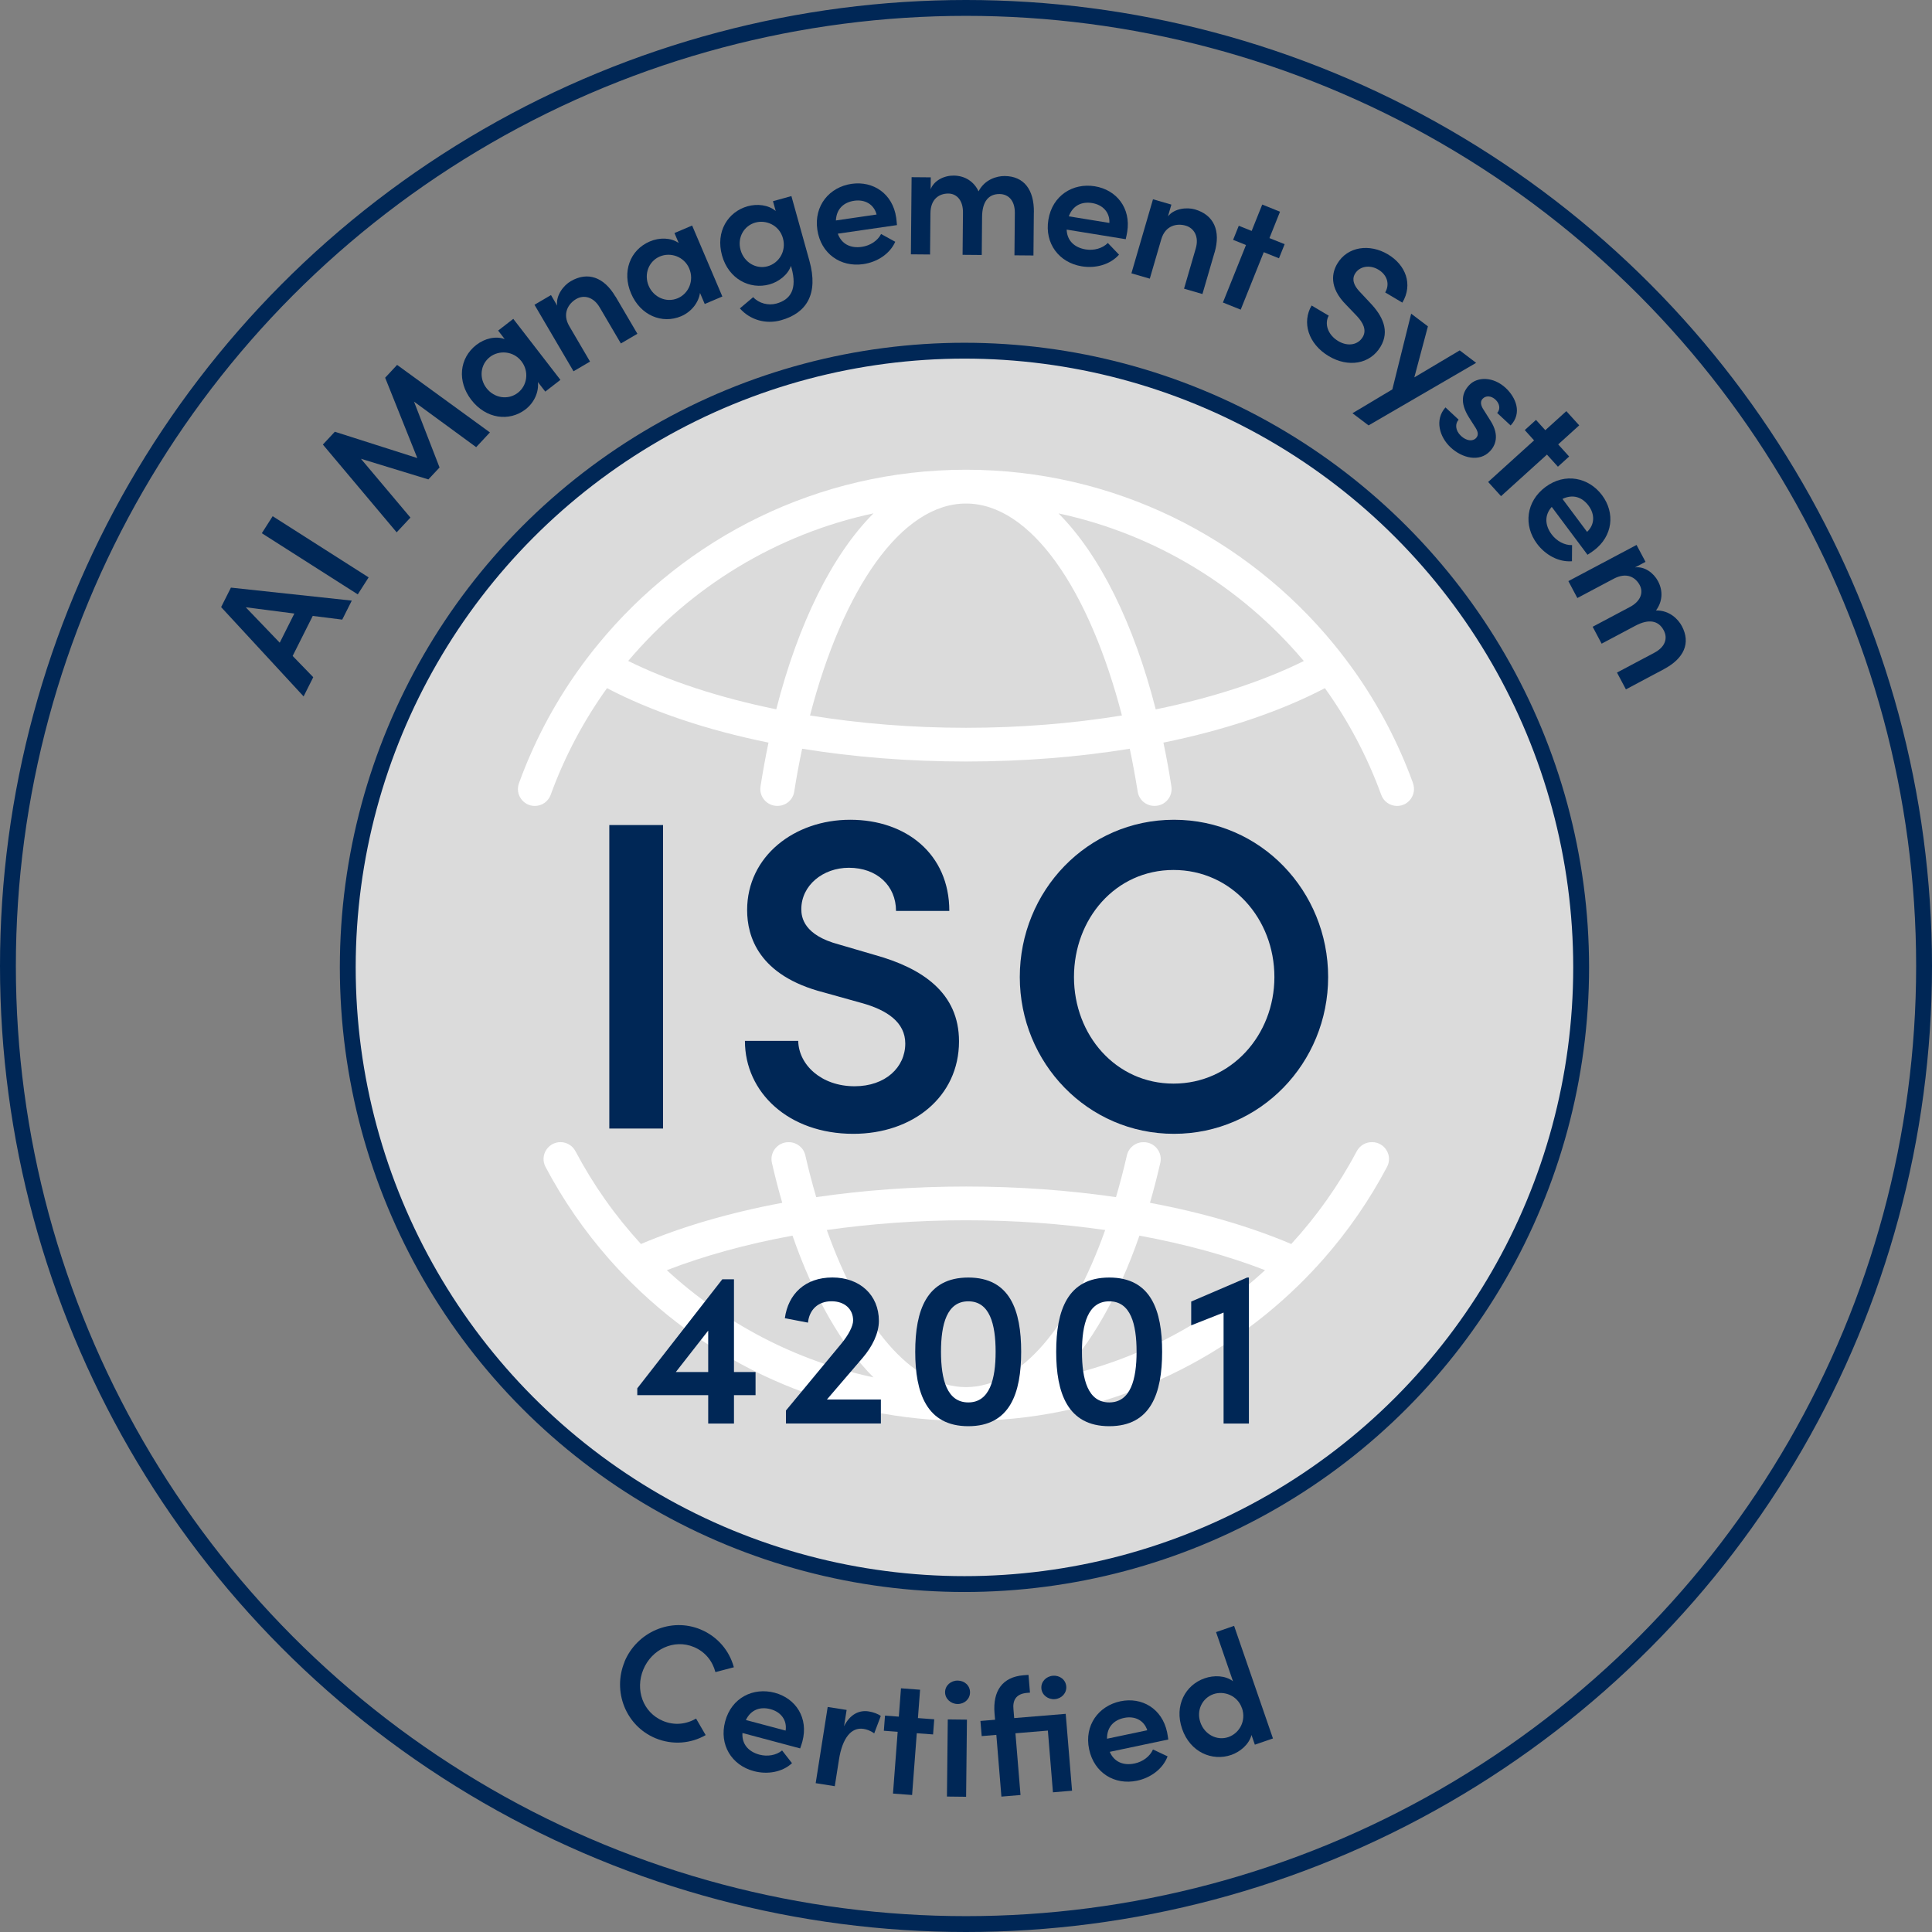 <?xml version="1.0" encoding="UTF-8"?>
<svg id="Layer_1" data-name="Layer 1" xmlns="http://www.w3.org/2000/svg" viewBox="0 0 350.88 350.88">
  <rect x="0" y="0" width="350.88" height="350.88" fill="#808080" stroke="none"/>
  <defs>
    <style>
      .cls-1 {
        fill: none;
      }

      .cls-1, .cls-2 {
        stroke: #002756;
        stroke-miterlimit: 10;
        stroke-width: 2.88px;
      }

      .cls-3 {
        fill: #fff;
      }

      .cls-2 {
        fill: #dbdbdb;
      }

      .cls-4 {
        fill: #002756;
      }
    </style>
  </defs>
  <circle class="cls-1" cx="175.44" cy="175.44" r="174"/>
  <circle class="cls-2" cx="175.16" cy="175.69" r="112"/>
  <g>
    <path class="cls-4" d="M62.14,112.53l-5.34-.67-3.65,7.27,3.74,3.86-1.75,3.49-14.98-16.22,1.78-3.54,21.95,2.36-1.74,3.46ZM50.81,116.71l2.65-5.28-8.83-1.14,6.17,6.43Z"/>
    <path class="cls-4" d="M64.98,107.95l-17.43-11.11,1.97-3.09,17.43,11.11-1.97,3.08Z"/>
    <path class="cls-4" d="M88.98,78.53l-2.5,2.68-11.29-8.27,4.64,11.96-2.03,2.17-12.25-3.75,8.99,10.68-2.5,2.68-13.4-15.94,2.17-2.33,14.98,4.78-5.84-14.59,2.17-2.33,16.84,12.25Z"/>
    <path class="cls-4" d="M90.47,60.04l2.75-2.13,8.56,11.08-2.75,2.13-1.34-1.73c.2,1.78-.65,3.72-2.24,4.95-2.97,2.29-7.19,1.73-9.85-1.71-2.59-3.35-2.21-7.58.92-10,1.52-1.17,3.5-1.65,5.14-1.05l-1.19-1.54ZM94.7,65.61c-1.47-1.9-4.08-2.04-5.72-.78-1.78,1.38-2,3.89-.62,5.67,1.38,1.78,3.88,2.23,5.69.84,1.71-1.32,2.08-3.88.65-5.73Z"/>
    <path class="cls-4" d="M111.78,53.84l3.98,6.78-3,1.76-3.86-6.57c-1.14-1.94-2.91-2.29-4.26-1.5-1.37.8-2.61,2.61-1.24,4.94l3.76,6.42-3,1.76-7.09-12.08,3-1.76,1.12,1.92c-.27-1.89,1.2-3.7,2.45-4.43,3.1-1.82,6.07-.74,8.13,2.78Z"/>
    <path class="cls-4" d="M122.5,42.32l3.2-1.36,5.49,12.89-3.2,1.36-.86-2.01c-.26,1.77-1.57,3.44-3.42,4.23-3.45,1.47-7.4-.14-9.1-4.14-1.66-3.89-.23-7.89,3.41-9.44,1.77-.75,3.81-.71,5.24.28l-.76-1.79ZM125.18,48.77c-.94-2.21-3.43-3-5.34-2.19-2.07.88-2.91,3.26-2.03,5.33.88,2.07,3.2,3.14,5.29,2.25,1.99-.85,2.99-3.23,2.08-5.38Z"/>
    <path class="cls-4" d="M140.38,36.54l3.35-.93,3.27,11.74c1.69,6.07-.53,9.52-5.15,10.81-2.77.77-5.62-.05-7.48-2.15l2.42-2.04c1.03,1.12,2.74,1.57,4.22,1.16,2.6-.72,3.81-2.65,2.73-6.52l-.09-.32c-.57,1.65-2.25,2.9-3.89,3.36-3.56.99-7.43-.95-8.63-5.26-1.21-4.34,1.09-7.93,4.65-8.93,1.73-.48,3.76-.27,5.1.86l-.49-1.76ZM142.19,43.26c-.66-2.37-3.06-3.38-5-2.84-2.08.58-3.32,2.73-2.69,4.98.63,2.26,2.82,3.54,4.91,2.96,2.05-.57,3.44-2.73,2.78-5.1Z"/>
    <path class="cls-4" d="M162.91,40.88l-10.75,1.56c.67,1.87,2.3,2.7,4.38,2.39,1.48-.22,2.84-1.08,3.48-2.33l2.57,1.41c-.98,2.21-3.28,3.69-5.81,4.06-4.13.6-7.71-1.91-8.34-6.25-.64-4.42,2.24-7.75,6.21-8.33,3.95-.57,7.48,1.79,8.11,6.13.06.39.09.83.14,1.34ZM159.2,38.96c-.48-1.87-2.13-2.78-4.06-2.5-1.84.27-3.22,1.41-3.33,3.58l7.39-1.08Z"/>
    <path class="cls-4" d="M187.76,38.54l-.07,7.86-3.45-.03.07-7.68c.02-2.25-1.14-3.43-2.76-3.45-2.01-.02-3.16,1.35-3.19,4.14l-.06,6.93-3.48-.03.07-7.68c.02-2.22-1.14-3.43-2.64-3.45-1.62-.01-3.25.93-3.27,3.6l-.07,7.47-3.48-.03.13-14.01,3.48.03-.02,2.16c.61-1.61,2.48-2.5,4.19-2.48,2.04.02,3.68,1.08,4.51,2.86,1.13-2.18,3.33-2.79,4.74-2.78,3.51.03,5.35,2.48,5.31,6.56Z"/>
    <path class="cls-4" d="M204.44,43.44l-10.72-1.74c.07,1.99,1.39,3.26,3.46,3.6,1.48.24,3.04-.18,4.02-1.17l2.03,2.12c-1.6,1.81-4.24,2.53-6.76,2.12-4.12-.67-6.78-4.14-6.07-8.46.72-4.41,4.46-6.72,8.43-6.08,3.94.64,6.59,3.96,5.89,8.28-.06.39-.16.83-.27,1.32ZM201.48,40.49c.1-1.93-1.2-3.29-3.12-3.61-1.84-.3-3.5.38-4.25,2.41l7.38,1.2Z"/>
    <path class="cls-4" d="M220.58,45.85l-2.2,7.55-3.34-.97,2.13-7.32c.63-2.16-.33-3.69-1.83-4.13-1.53-.45-3.69-.1-4.44,2.49l-2.08,7.14-3.34-.97,3.92-13.45,3.34.97-.62,2.13c1.19-1.5,3.52-1.66,4.9-1.26,3.46,1.01,4.71,3.9,3.57,7.82Z"/>
    <path class="cls-4" d="M233.31,44.35l-1.03,2.56-2.76-1.11-4.19,10.44-3.23-1.3,4.19-10.44-2.34-.94,1.03-2.56,2.34.94,1.92-4.79,3.23,1.3-1.92,4.79,2.76,1.11Z"/>
    <path class="cls-4" d="M238.2,55.48l3.12,1.85c-.8,1.41-.23,3.45,1.73,4.62,1.81,1.07,3.63.65,4.45-.75.73-1.24.1-2.59-1.15-3.89l-1.85-1.93c-3.24-3.24-2.55-5.94-1.63-7.49,1.86-3.15,5.89-3.66,9.17-1.71,3.25,1.92,4.62,5.45,2.65,8.78l-3.12-1.85c.87-1.47.39-3.19-1.27-4.16-1.52-.9-3.4-.62-4.22.78-.29.49-.75,1.61.97,3.36l1.75,1.87c2.33,2.42,3.62,5.14,1.94,7.98-1.93,3.25-5.92,3.82-9.4,1.75-3.79-2.25-4.91-6.19-3.13-9.21Z"/>
    <path class="cls-4" d="M265.1,63.63l2.99,2.27-19.54,11.36-2.92-2.21,7.24-4.33,3.42-13.75,3.04,2.3-2.47,9.27,8.24-4.9Z"/>
    <path class="cls-4" d="M262.52,73.99l2.39,2.23c-.65.7-.65,1.93.42,2.94,1.01.94,2.14,1.05,2.75.39.53-.57.34-1.24-.27-2.13l-1.03-1.62c-1.73-2.76-1.18-4.54.03-5.84,1.49-1.6,4.42-1.58,6.66.51,1.82,1.7,3.03,4.54.88,6.8l-2.44-2.27c.65-.7.43-1.73-.3-2.41-.79-.74-1.77-.79-2.36-.15-.49.53-.27,1.3.2,1.99l1.24,1.97c1.75,2.74.82,4.58-.06,5.52-1.94,2.08-5.09,1.28-7.17-.66-2.04-1.9-2.94-5.03-.94-7.27Z"/>
    <path class="cls-4" d="M284.98,82.91l-2.04,1.85-1.99-2.2-8.34,7.55-2.34-2.58,8.34-7.55-1.69-1.87,2.04-1.85,1.69,1.87,3.82-3.46,2.34,2.58-3.82,3.46,1.99,2.2Z"/>
    <path class="cls-4" d="M288.32,100.76l-6.5-8.7c-1.33,1.48-1.27,3.31-.02,4.99.9,1.2,2.31,1.99,3.71,1.95l-.02,2.93c-2.41.19-4.81-1.13-6.34-3.17-2.5-3.34-1.99-7.69,1.52-10.31,3.58-2.67,7.88-1.73,10.29,1.49,2.39,3.2,1.99,7.43-1.52,10.05-.31.23-.69.48-1.12.76ZM288.24,96.59c1.41-1.32,1.43-3.2.26-4.76-1.11-1.49-2.77-2.16-4.73-1.22l4.47,5.99Z"/>
    <path class="cls-4" d="M302.23,121.51l-6.94,3.69-1.62-3.05,6.78-3.6c1.99-1.05,2.47-2.64,1.71-4.07-.94-1.78-2.7-2.14-5.16-.83l-6.12,3.25-1.63-3.07,6.78-3.6c1.96-1.04,2.47-2.64,1.77-3.96-.76-1.43-2.37-2.41-4.73-1.16l-6.6,3.5-1.63-3.07,12.38-6.57,1.63,3.07-1.91,1.01c1.71-.23,3.38.99,4.18,2.5.96,1.8.8,3.75-.37,5.32,2.45-.05,4.04,1.59,4.7,2.84,1.65,3.1.37,5.88-3.23,7.8Z"/>
  </g>
  <g>
    <path class="cls-4" d="M113.42,301.79c2.25-5.4,8.44-8.09,13.81-5.86,3.13,1.3,5.26,3.91,6.05,6.87l-3.35.88c-.53-2.01-1.84-3.69-3.92-4.56-3.63-1.51-7.65.43-9.17,4.08-1.52,3.66-.1,7.82,3.58,9.35,2.08.86,4.2.61,6-.43l1.74,3c-2.65,1.53-6,1.86-9.13.56-5.37-2.24-7.84-8.49-5.59-13.89Z"/>
    <path class="cls-4" d="M145.33,317.54l-10.49-2.8c-.13,1.98,1.05,3.38,3.08,3.93,1.45.39,3.04.13,4.12-.76l1.8,2.31c-1.77,1.64-4.47,2.1-6.94,1.44-4.03-1.07-6.33-4.79-5.2-9.02,1.15-4.32,5.11-6.24,9-5.21,3.85,1.03,6.16,4.59,5.03,8.83-.1.38-.24.8-.41,1.29ZM142.68,314.31c.29-1.91-.86-3.4-2.75-3.9-1.8-.48-3.52.03-4.47,1.97l7.22,1.92Z"/>
    <path class="cls-4" d="M159.96,311.66l-1.19,3.15c-.73-.54-1.43-.74-1.94-.82-2.25-.35-3.85,1.7-4.46,5.58l-.76,4.83-3.47-.55,2.18-13.84,3.44.54-.47,2.96c1.1-2.19,2.77-2.97,4.49-2.69.83.13,1.69.45,2.18.83Z"/>
    <path class="cls-4" d="M169.67,312.25l-.21,2.75-2.96-.22-.85,11.22-3.47-.26.85-11.22-2.51-.19.21-2.75,2.51.19.39-5.15,3.47.26-.39,5.15,2.96.22Z"/>
    <path class="cls-4" d="M171.64,307.32c.01-1.23,1.07-2.12,2.3-2.1,1.26.01,2.24.92,2.23,2.15-.01,1.2-1.01,2.12-2.27,2.1-1.23-.01-2.27-.96-2.26-2.15ZM171.98,326.28l.15-14.01,3.48.04-.15,14.01-3.48-.04Z"/>
    <path class="cls-4" d="M193.55,311.26l1.15,13.96-3.47.29-.92-11.21-5.89.49.92,11.21-3.47.29-.92-11.21-2.66.22-.23-2.75,2.66-.22-.1-1.17c-.33-4.01,1.38-6.59,5.27-6.91l.9-.07.27,3.23-.51.04c-2.12.17-2.65,1.45-2.49,3l.13,1.58,9.36-.77ZM189.13,306.65c-.1-1.23.87-2.21,2.1-2.31,1.23-.1,2.32.71,2.42,1.94.1,1.2-.84,2.21-2.07,2.31-1.23.1-2.35-.74-2.45-1.94Z"/>
    <path class="cls-4" d="M212.18,315.92l-10.63,2.24c.78,1.83,2.47,2.55,4.52,2.11,1.47-.31,2.77-1.26,3.33-2.54l2.65,1.25c-.84,2.26-3.04,3.89-5.54,4.42-4.08.86-7.81-1.42-8.71-5.71-.92-4.37,1.74-7.88,5.68-8.71,3.9-.82,7.57,1.32,8.48,5.6.08.38.14.83.22,1.33ZM208.36,314.24c-.6-1.84-2.3-2.64-4.21-2.24-1.82.38-3.12,1.61-3.1,3.78l7.31-1.54Z"/>
    <path class="cls-4" d="M220.84,296.42l3.29-1.14,7.06,20.45-3.29,1.13-.61-1.76c-.43,1.7-2.06,3.06-3.67,3.62-3.49,1.2-7.47-.5-8.93-4.73-1.47-4.25.61-7.99,4.1-9.19,1.67-.58,3.75-.53,5.14.54l-3.08-8.94ZM225.55,310.22c-.8-2.32-3.26-3.19-5.16-2.54-2.04.71-3.15,2.93-2.38,5.14s3.03,3.37,5.08,2.66c2.01-.7,3.27-2.94,2.47-5.27Z"/>
  </g>
  <g>
    <path class="cls-3" d="M256.63,142.24c-2.65-7.29-6.24-14.12-10.65-20.35-1.19-1.67-2.43-3.3-3.73-4.89-15.85-19.33-39.91-31.69-66.81-31.69s-50.96,12.36-66.81,31.69c-1.3,1.58-2.54,3.21-3.73,4.89-4.41,6.22-8,13.06-10.65,20.35-.73,2.01.74,4.13,2.88,4.13h0c1.28,0,2.43-.79,2.87-1.99,2.53-6.96,5.99-13.48,10.24-19.4,8.02,4.2,17.99,7.58,29.33,9.89-.54,2.58-1.02,5.23-1.45,7.95-.29,1.86,1.15,3.54,3.03,3.54h.07c1.5,0,2.79-1.09,3.02-2.58.42-2.67.9-5.27,1.44-7.8,9.24,1.5,19.25,2.32,29.75,2.32s20.52-.82,29.75-2.32c.54,2.53,1.01,5.13,1.44,7.8.24,1.49,1.52,2.58,3.02,2.58h.07c1.88,0,3.32-1.68,3.03-3.54-.42-2.72-.9-5.38-1.45-7.95,11.34-2.31,21.31-5.7,29.33-9.89,4.25,5.92,7.71,12.44,10.24,19.4.44,1.2,1.59,1.99,2.87,1.99,2.14,0,3.61-2.13,2.88-4.13ZM114.09,120.04c11.28-13.37,26.84-23.02,44.55-26.81-7.5,7.52-13.66,19.98-17.66,35.59-10.34-2.11-19.52-5.13-26.88-8.78ZM175.44,132.18c-9.91,0-19.47-.8-28.33-2.24,5.95-22.89,16.54-38.49,28.33-38.49s22.37,15.59,28.32,38.49c-8.86,1.44-18.41,2.24-28.32,2.24ZM209.9,128.83c-4-15.61-10.16-28.07-17.66-35.59,17.71,3.79,33.27,13.44,44.55,26.81-7.37,3.65-16.54,6.67-26.88,8.78Z"/>
    <path class="cls-3" d="M249.13,207.43h0c-1.15,0-2.19.65-2.73,1.66-3.24,6.12-7.25,11.78-11.89,16.84-7.42-3.15-16.08-5.69-25.66-7.48.68-2.34,1.3-4.77,1.88-7.26.44-1.92-1.03-3.75-3-3.75h-.08c-1.42,0-2.66.98-2.98,2.36-.61,2.63-1.27,5.17-1.99,7.62-8.53-1.25-17.67-1.93-27.22-1.93s-18.7.68-27.22,1.93c-.72-2.45-1.39-4.99-1.99-7.62-.32-1.39-1.56-2.36-2.98-2.36h-.08c-1.97,0-3.44,1.83-3,3.75.57,2.5,1.2,4.92,1.88,7.26-9.58,1.79-18.25,4.33-25.66,7.48-4.65-5.06-8.65-10.71-11.89-16.84-.54-1.02-1.58-1.66-2.73-1.66-2.3,0-3.8,2.45-2.72,4.49,3.19,6.03,7.07,11.65,11.54,16.73,1.42,1.61,2.89,3.17,4.43,4.67,15.59,15.29,36.93,24.74,60.45,24.74s44.86-9.45,60.45-24.74c1.53-1.5,3.01-3.06,4.43-4.67,4.47-5.08,8.35-10.7,11.54-16.73,1.08-2.04-.42-4.49-2.72-4.49ZM175.44,221.62c8.79,0,17.29.62,25.28,1.77-6.18,17.34-15.3,28.53-25.28,28.53s-19.11-11.19-25.28-28.53c7.99-1.14,16.5-1.77,25.28-1.77ZM121.12,230.68c6.69-2.59,14.4-4.73,22.81-6.27,3.83,11.02,8.86,19.88,14.7,25.74-14.27-3.05-27.15-9.91-37.52-19.46ZM192.24,250.15c5.84-5.86,10.87-14.72,14.7-25.74,8.42,1.55,16.13,3.68,22.81,6.27-10.36,9.55-23.24,16.41-37.52,19.46Z"/>
  </g>
  <g>
    <path class="cls-4" d="M110.66,204.96v-55.12h9.76v55.12h-9.76Z"/>
    <path class="cls-4" d="M135.29,189.04h9.68c.08,4.32,4.16,8.24,10.24,8.24,5.6,0,9.2-3.44,9.2-7.76,0-3.84-3.28-6.08-7.92-7.36l-6.88-1.92c-11.84-3.04-13.92-10.16-13.92-14.96,0-9.76,8.56-16.4,18.72-16.4s18,6.24,18,16.56h-9.68c0-4.56-3.44-7.84-8.56-7.84-4.72,0-8.64,3.2-8.64,7.52,0,1.52.48,4.72,6.8,6.4l6.56,1.92c8.64,2.4,15.28,6.88,15.28,15.68,0,10.08-8.4,16.8-19.2,16.8-11.76,0-19.68-7.52-19.68-16.88Z"/>
    <path class="cls-4" d="M185.21,177.44c0-15.6,12.24-28.56,28-28.56s28,12.96,28,28.56-12.32,28.48-28,28.48-28-12.88-28-28.48ZM231.45,177.44c0-10.56-7.76-19.44-18.32-19.44s-18.08,8.88-18.08,19.44,7.6,19.36,18.08,19.36,18.32-8.8,18.32-19.36Z"/>
  </g>
  <g>
    <path class="cls-4" d="M137.22,249.18v4.2h-3.92v5.16h-4.68v-5.16h-12.88v-1.24l15.44-19.8h2.12v16.84h3.92ZM122.74,249.18h5.88v-7.52l-5.88,7.52Z"/>
    <path class="cls-4" d="M150.18,254.17h9.8v4.36h-17.24v-2.36l10.04-12.12c1.32-1.6,2.16-3.2,2.16-4.24,0-2.08-1.56-3.48-3.92-3.48-2.48,0-4.04,1.56-4.28,3.88l-4.2-.8c.6-4.4,3.68-7.4,8.64-7.4s8.44,3.16,8.44,7.88c0,2.28-1.24,4.72-2.92,6.68l-6.52,7.6Z"/>
    <path class="cls-4" d="M166.22,245.5c0-7.48,2.04-13.48,9.64-13.48s9.6,6,9.6,13.48-2,13.52-9.6,13.52-9.64-6.08-9.64-13.52ZM180.82,245.5c0-5.04-1.08-9.16-4.96-9.16s-4.96,4.12-4.96,9.16,1.08,9.2,4.96,9.2,4.96-4.2,4.96-9.2Z"/>
    <path class="cls-4" d="M191.82,245.5c0-7.48,2.04-13.48,9.64-13.48s9.6,6,9.6,13.48-2,13.52-9.6,13.52-9.64-6.08-9.64-13.52ZM206.42,245.5c0-5.04-1.08-9.16-4.96-9.16s-4.96,4.12-4.96,9.16,1.08,9.2,4.96,9.2,4.96-4.2,4.96-9.2Z"/>
    <path class="cls-4" d="M226.5,232.02h.32v26.52h-4.6v-20.16l-5.88,2.32v-4.32l10.16-4.36Z"/>
  </g>
</svg>